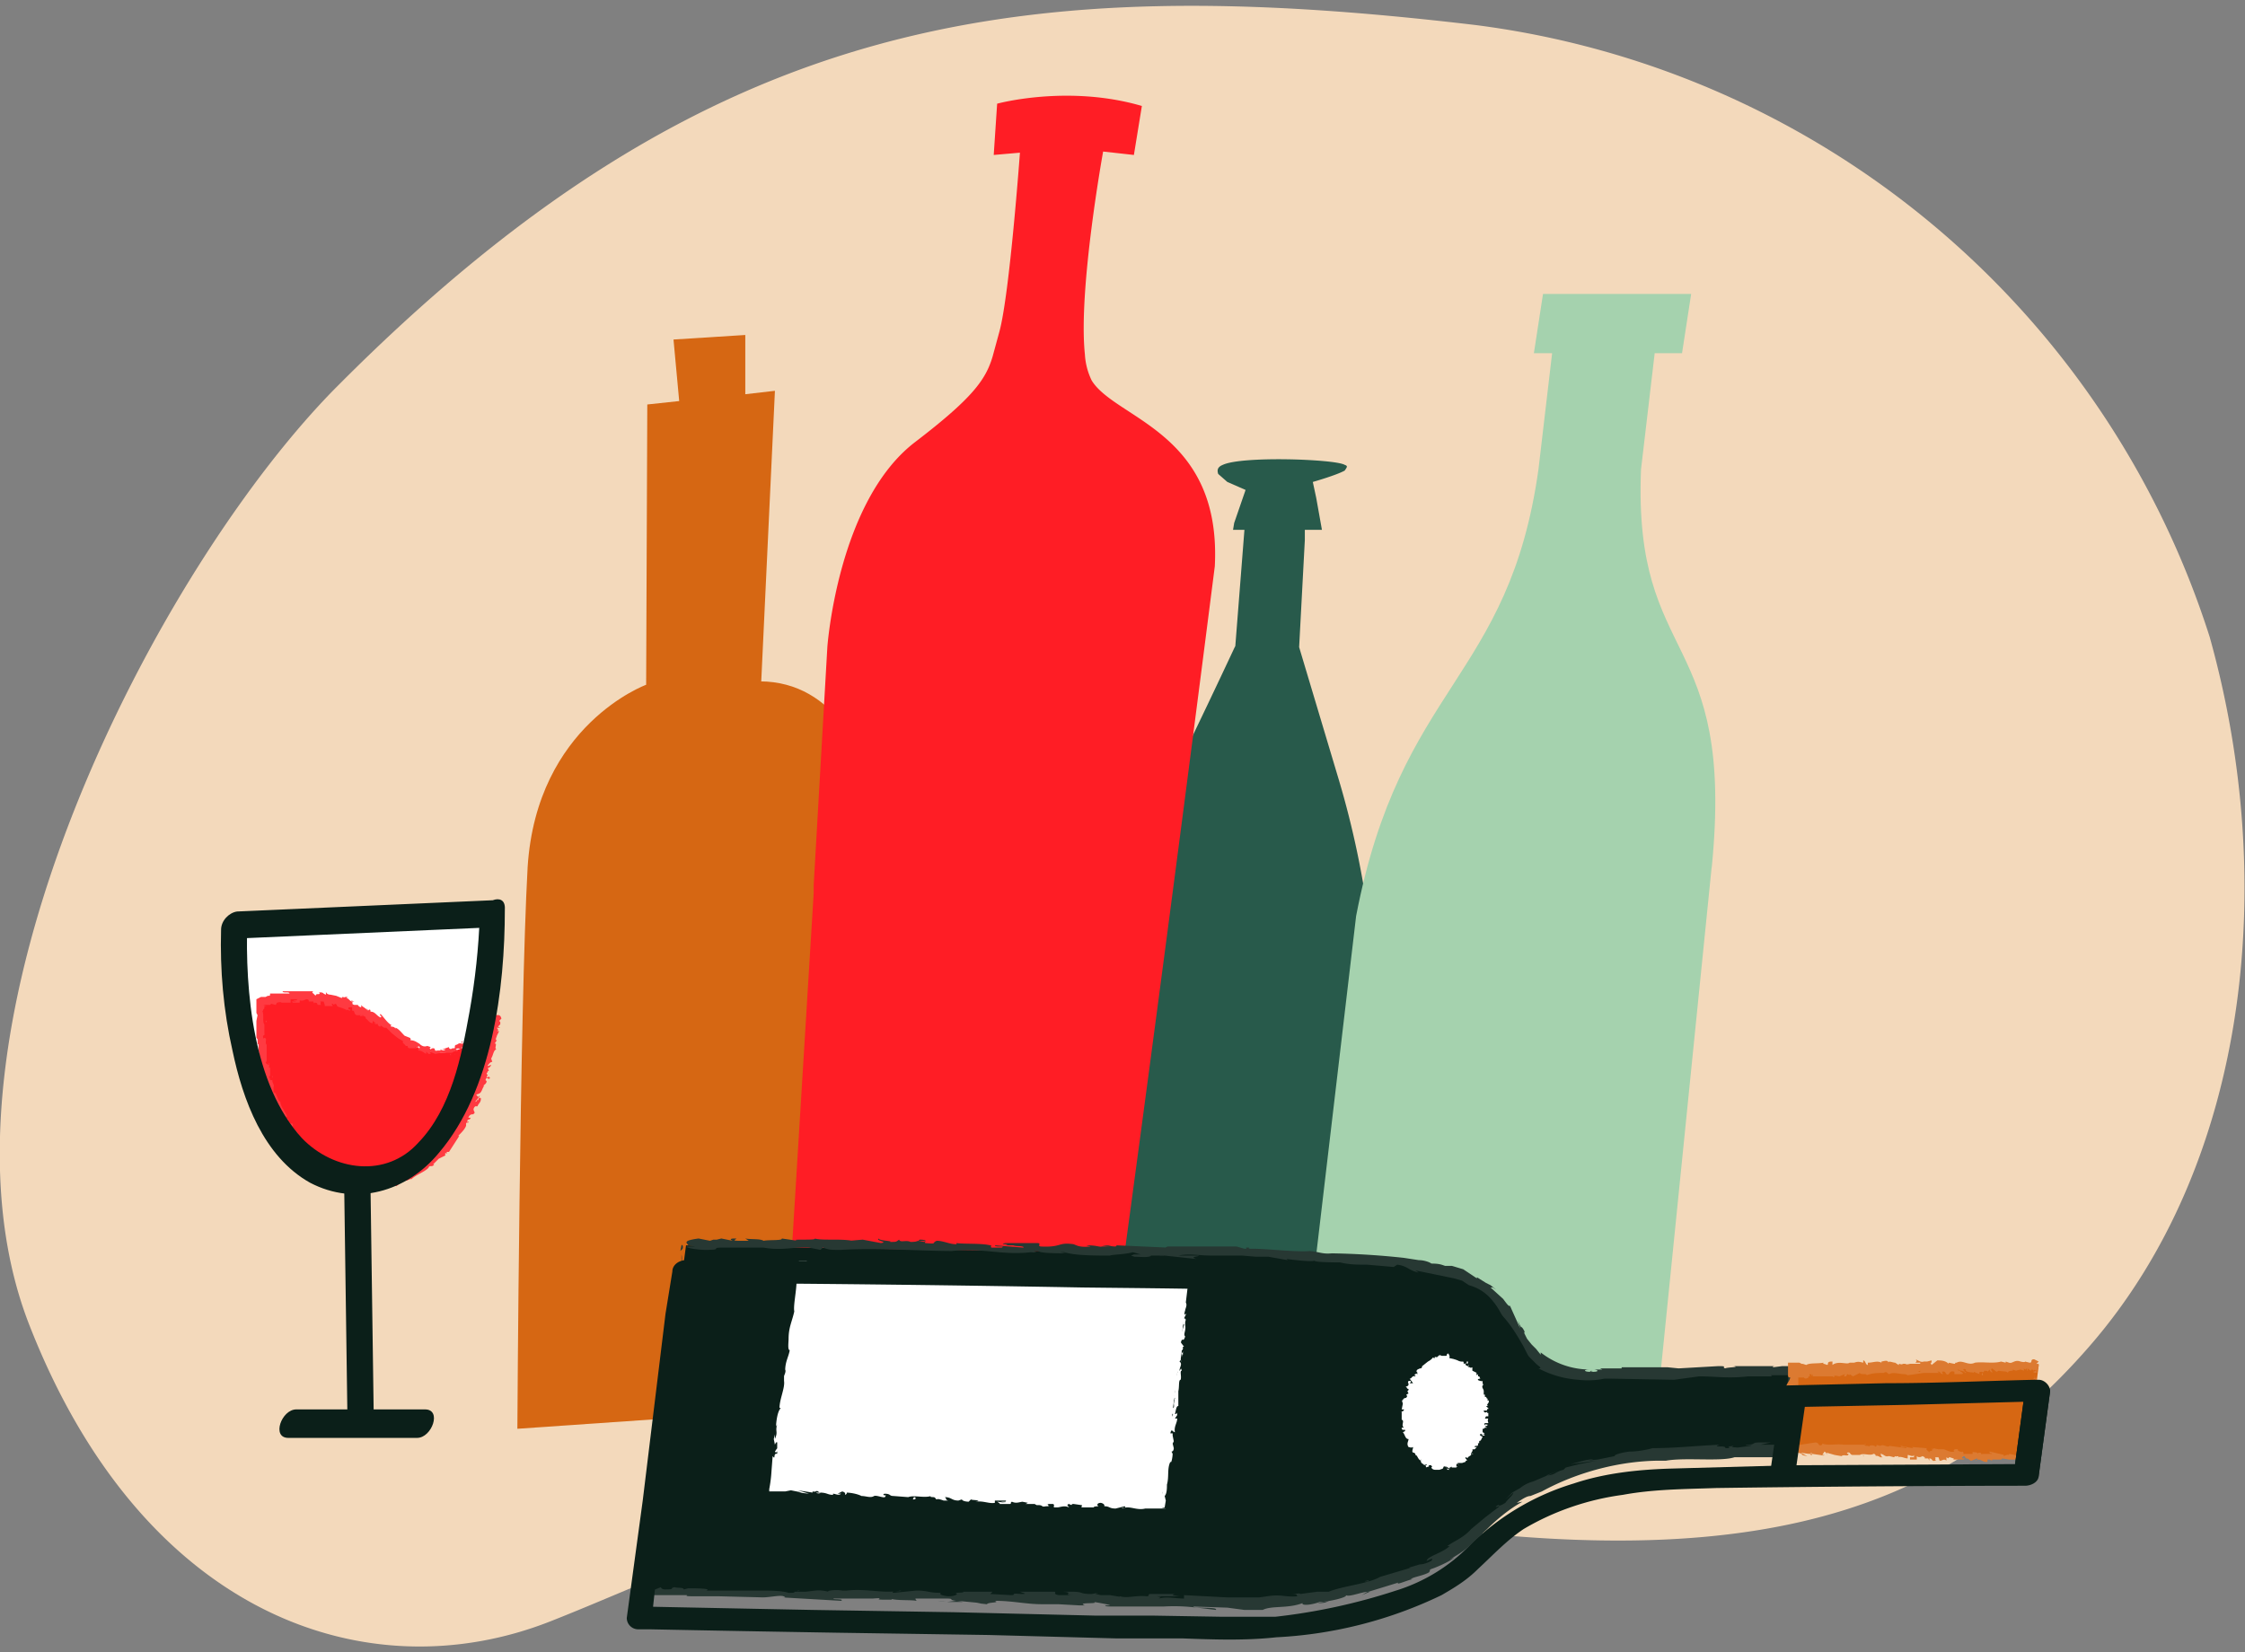 <svg xmlns="http://www.w3.org/2000/svg" width="197" height="145" fill="none"><rect width="100%" height="100%" fill="#808080" stroke="none"/><path fill="#F3D9BB" d="M29.8 33.7C62.4 1 89.8-2.5 129.5 2.2a78 78 0 0 1 64.4 53.7c6.1 21.8 3.3 46.3-10.5 62.2-13.5 15.6-31.7 20.8-67.3 14.5-35.6-6.4-51.8 3.4-67.8 9.7-16 6.3-35.8-.4-45.8-26.2C-7.4 90.3 14 49.4 29.8 33.7Z"/><path fill="#D66713" d="M66.8 59.8 68 34.3l-2.6.3v-5.2l-6.3.4.5 5.4-2.8.3-.1 24.6s-9.6 3.5-10.4 16c-.7 12.6-.9 49.3-.9 49.3l33.3-2.3.3-38s.8-25.2-12.3-25.3Z" style="mix-blend-mode:multiply"/><path fill="#285A4B" d="M120.4 85.2a34.4 34.4 0 0 0-.2-3.7 79.3 79.3 0 0 0-2.7-13L114 56.8l.5-9.4v-.9h1.5l-.5-2.8-.3-1.4s2.1-.6 2.8-1c.2-.3.3-.4 0-.5-.8-.5-9-.8-10.7 0-.5.2-.5.5-.4.8l.8.7 1.6.7-1 2.9-.1.6h1l-.8 10.2-.1.2a805.6 805.6 0 0 1-9.2 19 37.8 37.8 0 0 0-3.6 11.5 181.8 181.8 0 0 0-2.4 38h26.2l.3-7v-2.2c.4-8.9.8-21.8.8-28.8v-2.2Z" style="mix-blend-mode:multiply"/><path fill="#FF1D25" d="M95.8 33.4a6 6 0 0 1-.6-2.3c-.6-5.7 1.6-17.8 1.6-17.8l2.7.3.7-4.3c-6.5-1.9-12.7-.2-12.7-.2l-.3 4.5 2.3-.2s-.9 12.4-1.8 15.7l-.6 2.2c-.6 2-1.7 3.6-6.8 7.5-6.8 5.2-7.7 18-7.7 18l-1.2 20.9v.7l-2.1 34.3v.6l-.7 11.4 28-.1 1.5-10.5.2-1.3a7736.3 7736.3 0 0 0 8.3-63.1c.6-11.8-8.7-12.9-10.8-16.3Z" style="mix-blend-mode:multiply"/><path fill="#A5D2AE" fill-rule="evenodd" d="m150.2 76.1-5 49.5c-.2 0-11.2-.2-31.5-.2l5.3-45c3.9-20.3 13.4-20.7 16-39.2l1.2-10.2h-1.6l.8-5.2h13l-.8 5.2h-2.4L144 41.2c-.7 17.4 8.3 14 6.2 35Z" clip-rule="evenodd" style="mix-blend-mode:multiply"/><path fill="#0B1F19" d="M60.1 109.3a3025 3025 0 0 0 44.5.6l15.6.6c12.3 1 11.2 4.2 13.5 7.6 2.4 3.4 7.2 2.6 7.2 2.6l16.5-.4-.4 7h-.4l-9.6.2c-4.4.2-12 .9-17.4 6.8-5.6 6-19.8 6.4-19.8 6.4l-9-.2-34-.6-10.6-.2 4-30.4Z"/><path fill="#273833" d="M59.8 109.3c0-.1.2 0 .1.3l-.2.2.1-.5Zm0 2.4c-.1.4-.3.9-.4.6l.4-1v-1.2c.1.4 0 1-.1 1.6 0 .1 0 0 .1 0Zm2.5 27.9h-.2.2Zm21.4.4h-.3.3Zm3.6-.2h-.2.2Zm-25-.2h.6-.6Zm-3.5-23.3.1-.3v.3ZM57 136.5v-.3.3Zm.9-7.1-.2.2.1-.3h.1Zm1.2-11.4v-.2.2ZM58 139.4h.1Zm10.5-30.6Zm-8.4.6h.1ZM94 139.8c-.2 0-.1 0 0 0Zm58-12.8c-.7 0 1.2 0 .1.2.1 0-1-.2 0-.3Zm-93.2-10.5v.3-.3Zm93.3 10.7h-.1.1Zm-42.7 13h-.2.2Zm-11.4-.1h.2-.3Zm17.2-.3h.4-.4Zm6-1.3h-.3.3Zm-33.9-29.3H87h.3ZM59 116.4l-.2.1v-.2h.1Zm56.6 24.3c.4 0 .7 0 1-.2l-1 .2Zm15.8-27.3-.1-.2.1.2ZM119.5 140l.5-.3h.2l-.7.3Z"/><path fill="#273833" d="M80.6 108.9c1 0 .4.1.6.2 1.1.1.5 0 1-.2.6 0 1.1.3 1.7.3 0 0 .1 0 0-.1.7.1 2.2 0 3 .2h.1s-.1.1 0 .2h.9-.4.4c.4-.2-.6 0-.6-.2l2.5.2c.2-.2-1.5-.1-.6-.2h-1c.7-.2-.7 0 0-.2h2.9c.3.1-.1.2.2.3 1.9.1 1.5-.4 2.9-.2.3.1.5.3 1.5.2l-.4-.1c1.3 0 .8.2 2.1.1h-.8c.9-.2.6 0 1.3 0l.1-.1 4.5.2c-.1 0-.4 0 0-.1h6l.7.2c.1 0 .3 0 .1-.1.7 0 0 0 .4.1h.3c1.2 0 3.6.3 5 .2h-.3c1 0 1.2.3 2.2.2h-.2a68.3 68.3 0 0 1 6.5.4l1.3.2c.5 0 1 .2 1.1.3.7 0 .9.1 1.2.2h.6l1 .3.6.4.6.4v-.1l.8.5.4.2.5.4-.3-.2h-.2l1.1 1c.3.4.5.7.6.6l.9 2-.2-.7c.4 1 .2.2.6 1-.1 0 0 .2 0 .2l.2.4.4.5.4.4.4.5v-.2a7 7 0 0 0 4.3 1.5c-.6 0-.5.2 0 .2l.2-.1c.3 0-.5 0 .1.1.6 0 .4-.2 0-.2h.8l-.2-.1h1.9v-.1h4l1 .1 3.5-.2c.9 0 .2.1.6.2.1-.1 1.4-.1.7-.2h3.9c-.3 0-.5 0-.4.1l.8-.1h-.1 1.6v3.4a9 9 0 0 1-.3 2.5v.8l-.1.6v.4s0 .2-.1.1h-.4c.3.1.7.1.1.2h-4.9c-1.2.4-4.3 0-6 .3h.2-.9.2c-3.5 0-7.3 1-10.4 2.7l-1 .4c-.2 0-.5.1-1.2.6l.5-.1c-1.1.6-2.2 1.5-3.1 2.4l-1.6 1.5c-.5.5-1.1.8-1.7 1.2l.4-.2c-.4.4-1.9 1-2 1-.3.2 0 0-.2.3-.5.3-1.4.4-1.6.6h.2c-.3 0-1.6.6-1.3.3l-2.6.8c-.6 0-1.7.5-2 .3.2.2-1.6.6-2.3.6l-.3.1c-.7.2-1.3.2-1.2 0-1.3.5-2.7.2-3.5.6h-1.6l-1.5-.2-3-.1c.1.2 2.2 0 2 .3-1.7-.2-2.8-.4-4.6-.3h.4-5.2.4c-.3 0-.8 0-.7-.1h.3c.5 0-1.3-.3-1.3-.3.5.2-1.6 0-.8.3h-.5l-1.8-.1h.3-1.9.2c-1.5 0-2.6-.3-4.2-.3.5.2-.6.1-.7.3l-.9-.1h.4l-2.1-.2.5.1h-1.4l.8-.1c-.8-.1 0-.2-1-.2h-2.5c-.2 0 .1.2 0 .2-.4-.1-1.8 0-2.3-.2.2 0 .2.1.1.1h-.7c-1 0 .4-.2-.9-.1h.3-3.7c-.4.1 1 0 .6.2l-5.2-.3h.3c-.2-.3-1.2 0-2 0h.1l-4-.1h.2-2.5c-.2 0-.6 0-.4-.1H56v-.7l.1-.4v-.2l.1-1-.1.3.3-1.7v.6l.3-1c-.2.7-.2-.1-.2-.4h.1c0-1 .2-.2.3-1.4h-.1l.3-1.2c-.1-.3-.2.4-.3.4.1-.6.4-1.3.4-1.9l-.2 1V131l.1-1v.2c.4-.8.3-1.7.6-2.8-.3 1 0 .2-.2.2v-.6c.1-.5 0-.9.2-1.6v-.5.1c.4-1 .2-2.5.6-4l.7-2.8c0-.5-.2.3-.2.3 0-.7 0-1.2.2-1.8v-.2c0-.6.1-.4.2-1l-.3.4.4-1.8-.2.6c0-.7.3-1.8.4-2v.5c0-.3 0-.2-.1 0-.2.6-.1.9 0 1v-.5c.2.5-.2 1.8-.3 2.7l.2-.4-.3.9c0 .2.1.3.2 0l-.1 1-.1.6s.1.2.1-.2c0 1.1-.3 1.8-.3 2.2v-.1c-.2 1.5 0 .1-.4 1.3l.2.8-.1.1v.5c-.2.6 0-.1-.2.2 0 .8-.3 2.1-.1 2.3-.2.3 0-.7-.2 0 .2.4-.1 1-.1 1.8.1-.2.1-1 .2-.2-.3.4-.2 1.4-.3 2-.2 0-.2 1.3-.4 2.3l-.2 2.8c-.2.1-.3 1-.4 1.8.1 0 .2-.2.2-.5v.6l-.2.8.1-.1-.2 1.3-.2.7v.5h-.2l-.2.3h.4s.1-.1-.1-.1h.5l-.4-.1h.8-.4.6l.5-.2s0 .2.4.2c.9 0 .3-.1.8-.2.2.1.8 0 .8.2l.4-.1c.5 0 2.1 0 1.6.2h4.6c.9 0 2 0 2.6.2.3 0 .6 0 .5-.1h1.7-.7c1-.1 1.1-.2 2 0-.2-.1.7-.2 1.2-.1h-.7 1.3-.2c1.8-.2 3.3.3 4.7 0 .4.1-1 0-.6.2l2-.2c1.1 0 1 .2 2.2.2-.1 0-.3.2.6.3.8 0 1-.3.5-.3h-.6.1c.4 0 1.6 0 1.3-.1h-.2 2.8l-.2.2 1.8.1c.6 0-.2-.2.9-.1.7 0 .1-.1-.1-.2h2.4-.5.8-.3.6c.3 0-.2.2.4.3h1.4c-1.3 0 .1-.2-1-.3h.8-.1c1.2 0 .6.2 1.8.2l.6-.1c-.6 0-.3.1.2.2h1.3-.5l1.2.2s-.6 0-.3-.1c.6.2 1.4-.1 2.3 0 .4 0 0-.2.4-.2h2.1c-.3.1-.3.1.4.2h-1.7 1-1.3c.5.1.4 0 .2.2.7-.2 1.4 0 2.2 0v-.3l3.8.2h-.5 3.3l.7-.1c1.3-.2 1.5.1 2.7 0-.3-.1.2-.2-.6-.2.4 0 .8-.1.8 0l1.5-.2h1c1.2-.5 3.5-.7 4.5-1.3l2.7-.8h-.2l1-.3c.1 0 .4 0 1-.3.4-.5-.7.2-.4 0 0-.4 1.4-.7 2-1.3h-.2c.5-.4 1.4-.7 2.1-1.5l1.2-1 1.3-1c-.3 0-.4.2-.3 0 .4-.3 0 .2.8-.3.2-.3.7-.7.7-.9l-.7.6.6-.6.7-.4c.5-.4.9-.5 1.2-.6l1.4-.6-.2.1c.8-.1.6-.3 1.4-.5l.2-.2 1.2-.3 1.5-.3-2.3.3c.5-.1 1.7-.5 2-.4l-.6.1 1-.1 1.5-.3c-.1-.1.5-.3 1.3-.4.8 0 1.7-.2 2-.3 2 0 3.7-.2 5.9-.3-.8.3.6 0 .5.3h.7l1.5-.2c.4-.1-.5 0-.4-.1 1 0 .4-.2 1.2-.2h1l-.9.2h1.4l.3-.1h.1l.2-.1h-.1l.1-1.1c0-.7.2-1.4.3-1.8a28 28 0 0 1 0-1.7l.1-1v-.3h-1.5l.1.1H153h.4c-1.8.2-2.8 0-4.3 0l-2.2.3-5.6-.1h-.5a7.2 7.2 0 0 1-2.3.1 8.8 8.8 0 0 1-3.5-1c.4 0 0-.2-.2-.4l-.3-.3-.3-.3-.3-.3v.1c-.2 0-.4-.3-.7-.6a12 12 0 0 1-.6-1l.1-.3c-.6-.8-1-2-1.7-2.8a3.9 3.9 0 0 0-2.1-1.4l-.6-.4-.7-.2-3.4-.7.3.2c-.9-.2-1-.6-1.9-.7l-.3.2-2.3-.2c-.8 0-1.6 0-2.4-.2h.4c-.8 0-3 0-2.6-.2 0 .2-1.7 0-2.5-.1l.1.1-1.7-.3c-.3 0-.2 0 0 0h-1.5.4l-1.2-.1h-2.7.1c-1.3 0-2-.2-3 0h1.8c0 .1-.9.1-.2.3l-2.8-.3a3 3 0 0 1-.5 0h-.7c-.1.2-1 .1-1.5.1 0-.1-.5 0 0-.2h.6a59 59 0 0 1-.7-.2c-.6.2-1.8.2-2 .3-1.3 0-3.1 0-4-.3H93l.6.1c-.8 0-2.3 0-2.5-.2-1 0 .6.2-.7.1h.1c-2.6.3-4.2-.4-7-.1h.3c-3.3 0-6.8-.3-10-.1-1 0-1 0-1.6-.2l-.2.2-1-.2c-1.3-.1-2.3.3-4 0h.2-3.8c-1.2 0 .2.2-1.5.2-.7 0-1.9-.2-1.6-.3h.7l-.6-.1c-.1-.2-.6-.4.9-.6l1 .2.3-.1h-.9 1.2l.4-.1 1 .2s-.5-.2.2-.2c.4 0-.5.2.3.2h.9l-.3-.2c.5.1 1.3 0 1.6.2.5-.1 1.7 0 1.6-.2l1.4.2c-.9-.2 1.7 0 1.5-.2.6.2 2.2 0 3.3.2h-.3l1.2-.1 1.6.3c.7-.1-.5-.2-.2-.4 0 .2 1.3.2 1 .3.6 0 .5 0 .8-.2.1.3.6 0 1 .2.9 0 .3-.2 1.2 0 .4-.2-.4-.2-.4-.2Zm21.9.7h-.5.5Zm1.8 0a50.7 50.7 0 0 1-.6 0h.6Zm-4 .8h.5-.5Z"/><path fill="#273833" d="M99.9 110.2h-.1a686.6 686.6 0 0 1 .2 0h-.1ZM62 139.7Zm67.7-27.7h-.2.2Zm-73.2 23.5v-.2.2Zm.5-4.4v-.6.6Zm.4-3.3ZM97.7 141c.4 0 .2 0 0 0Zm-16-.6Zm33.8.3h.1Zm-32.5-.2a5 5 0 0 1-.7 0h.7Zm-23.8-27.1v-.2.2Zm0-.2v-.2.2Zm.2-.5-.1.3v-.3Zm-.7 5.1Zm-.2 1.3.1-1.2v1.2Zm-.2 5.7.2-1.1c0 .2 0 .4 0 0 0 1.3 0-.4-.2 1Zm-.3 3.5c0-.6 0 0 0 0 0 .3 0 .4 0 0Zm12 11.4v-.1c.4 0 0 0 0 .1Zm4.8.7h-.6.6Zm2.9-.8h-.2.8-.6Zm42.4-.9v.1c-.4 0-.5 0 0-.1Zm15.7-9.2.4-.2.5-.2a11 11 0 0 0-1 .4Zm-3.7-13.1.1.3-.2-.6.1.3Z"/><path fill="#D66713" d="m178.9 119.8-21.4.5-1 7c9.6-.1 21.4.7 21.4.7l1-8.2Z"/><path fill="#DC7A31" d="M178.6 119.8s.1 0 0 0v.1-.1Zm.2.6s-.2.2-.4 0l.3-.1v-.3c.1.1.1.2 0 .4h.1Zm-1.4 7.8Zm-5.1-.2Zm-.9 0s0 .1 0 0Zm6 .2h-.2.2Zm.9-6.7v-.1Zm.1 4.9.1-.1Zm.3-1.8h-.2.2Zm.1-2.6v-.1Zm-.5 5.7Zm-1.4-7.2Zm2-.7Zm-9.1 8.4Zm-13.6-2.3c.1.1.2-.3.3 0 0 0-.2.2-.3 0Zm22.1-4.4Zm-21.8 4.4Zm9.6 2.1Zm2.7-.1Zm-4.1-.1h-.1.1Zm-1.5-.1Zm9.2-7.2v-.1s.3.1 0 .1Zm6 1Zm-13.7 5.3h-.3.3Zm-2.9-6.1Zm1.9 6-.1.1h.1Z"/><path fill="#DC7A31" d="M174 120.7c-.2 0 0-.2-.1-.3-.3 0-.2.1-.2.2l-.5-.2v.1c-.1-.1-.5 0-.7-.2v-.1s-.2-.1-.2 0c-.1.1.1 0 .1.2l-.6-.2c0 .2.4 0 .2.2h.2c-.2.2.2 0 0 .2h-.7v-.2c-.5-.2-.4.4-.7.2-.1-.1-.1-.3-.4-.2l.1.2c-.3 0-.2-.3-.5-.2l.2.1h-1.4l-1.4.2-.2-.1c-.2.1 0 0-.1 0h-.1c-.3 0-.9-.2-1.2 0-.2 0-.2-.3-.5-.1-.5 0-1 0-1.5.2 0-.2-.5 0-.6-.2l-.6.3-.3-.2v.1l-.2-.1-.1.2h-.2l.1-.2-.5.2-.5-.1.2.1c-.3-.1 0 .2-.3 0H159c.1 0 .1-.1 0-.2v.2l-.1-.2c-.2 0-.1.2 0 .2h-.2v.1s-.3.2-.4 0h-.5v.7c0 .2 0 0-.1.1 0 0 0 .3.1.2l-.2.9v-.1c-.1 0 0 .2 0 .2-.2.5.2 1.2-.1 1.6l-.2.3c0 .2.1 0 .2 0-.3.5 0 .8-.3 1.2l.1.3v.3s0 .1 0 0v.1c-.1.1 0 0 0 0v.1h.7l1.3-.2c.4 0 .2.4.6.2v-.1c.6.2 1.2 0 1.9.1h-.1 1.9c.1.2.4 0 .4.2 0-.2.5-.2.6 0 0-.1.2-.1 0-.2l.4.1c.3-.2.6.2.8 0l1.5.2c0-.2-.6 0-.5-.2l1 .2c.2 0 0 0 0-.1l1.2.1h.1c-.2.1.2.3.2.4 0-.3.4 0 .2-.4l.1.1c.1 0 .1 0 0-.1l.5.1h-.1.5c.3 0 .5.3 1 .2-.2-.2 0 0 0-.2h.3v.1s.3.2.4.1h-.1.3-.2c.2.1 0 .3.2.2h.7v-.2c0 .1.4 0 .5.2v-.1h.1c.3 0 0 .2.3.1h-.1.9c0-.1-.3 0-.2-.2l1.3.3h-.1c0 .2.3-.1.5 0v-.1l1 .2h-.1l.2-.1h.1l.2.1v-.5c.1-.3.2-.5.1-.7 0 0 0 .1 0 0v-.3l.2.1.1-.2-.2-.1h.1c-.2-.3.2 0 .1-.3v-.3s.2-.2 0-.4v.2l-.1-.3v-.2c.3-.1.1-.4.3-.6-.2.2 0 0-.2 0 0 0 0-.2-.1-.1l.1-.4v-.1c0-.2 0 0 0 0 .2-.2 0-.6.2-1l.4-.6c-.1-.1-.2 0-.2 0v-.7l-.1.1.2-.4-.2.1.2-.4c-.2.2 0 .3 0 .3v-.1c.3.1 0 .4 0 .6h.1l-.1.2h.1c.1.1 0 0 0 .2v.2h.1c0 .2-.2.3 0 .5-.1.3-.2 0-.4.2l.4.2h-.2v.2c0 .1 0 0 0 0 0 .2-.2.5 0 .6-.1 0 0-.2-.1 0 .2 0-.1.2 0 .4.1 0 0-.2.1 0-.2 0 0 .3 0 .4-.2 0-.1.3-.2.6v.7h.1c-.2 0-.2.2-.2.4l.2-.1v.1l-.2.2h.2l-.2.7s-.3-.3-.4 0h.2c.1.1 0 0 0 .1l.1.1v-.1l.1.4h-.1v.6h-.1c-.2 0-.8 0-.6-.1l-.6-.1h-.6l-.6-.1-.1.1h-.4.1-.5c.1.1-.1.1-.2 0h.1-.3v.2c-.4.1-.7-.4-1-.1-.1-.1.2 0 .1-.2l-.5.2c-.2 0-.2-.2-.5-.2l-.1-.2c-.2 0-.3.2-.2.2h.1s.2 0 0 .1h-.3c-.1 0 0 0 0 0h-.6s.1-.1 0-.1l-.3-.1c-.2 0 0 .2-.3 0v.3c-.2-.2-.4 0-.5 0h.1-.2l-.1-.3h-.4c.3 0 0 .2.2.3h-.1c-.3.1-.2-.2-.5-.2v.2l-.1-.2h-.3v-.1l-.2-.1s.1 0 0 0c0 0-.3.2-.5 0v.3h-.6v-.2h.3-.2.3c-.1-.1-.1 0 0-.2-.2.2-.4 0-.6 0v.3c-.3 0-.5-.2-.9-.1h.1c0-.2-.2 0-.3-.1l-.1.1-.4-.1h-.1c-.3.1-.4-.2-.7-.2.1.1 0 .2.2.3h-.2s-.3-.2-.4-.1c0 0 0-.2-.2-.2 0 0-.1 0 0 0-.3.2-.9-.1-1.2.1h-.6c-.3 0-.2-.3-.5-.2-.1.2.2 0 .1.1 0 .3-.4 0-.6.2l-.6-.1-.7-.2v.2s0-.2-.2-.3l-.2.3h.2c-.1.1-.3 0-.4 0l-.7-.1c-.1-.2 0 0-.3 0l-.7-.1.6.3-.5-.1h.1a.8.8 0 0 0-.6-.2v.1h-.3l-1 .2h-.2V126c.3.3.1-.1.4 0v-.2l-.1-.4-.1.1c0-.3-.1-.1-.2-.3.1 0 .2 0 .1-.2l.1.2c.2-.3-.2-.3 0-.7v.1c0-.2 0-.7.3-.8 0 0-.1-.1-.2 0 0-.5.4-1 .3-1.4v-.5c0-.4.3-.6.4-1-.1 0-.2 0-.2-.2v-1.1h1l.2.1h.1l.3.1c.3-.2 1-.1 1.5-.2v.1c.2 0 .4.2.4 0s.2-.2.4-.2v.3c.5-.4 1.3 0 1.5-.2h.4c.3-.1.4-.1.8 0v-.2c.2 0 .2.4.4.4v-.2c.5 0 .8-.2 1.2 0v-.1c.1 0 .6-.2.6.1 0-.2.4 0 .6 0l.3.2c.1 0 0-.1 0-.1.2 0 .2.1.4 0h.2c.1.1.4 0 .4 0h.9v-.1h-.4c0-.1.2-.1 0-.3.2.1.5.3.7.2h.3l.4-.1v.2h-.4.3l.1.2.5-.4c.3 0 .7 0 1 .3v-.1l.5.1c.2 0-.1-.1.2-.1.5-.3 1 .3 1.6 0 .7-.1 1.6.1 2.3-.1l.4.1v-.1l.3.1c.3.1.5-.3 1-.1 0 0 .4.1.4 0 0 0 0 .1 0 0l.4.1c.3 0 0-.3.4-.3l.4.2-.2.2h.2c0 .2 0 .4-.2.6l-.3-.1h.1c0 .2-.1 0-.2 0l-.1.1-.3-.2c0 .1.1.2 0 .2l-.1-.2c-.1.1 0 .2-.2 0v.2l-.3-.1-.4.1-.3-.1c.2.2-.4 0-.4.3-.1-.2-.5-.1-.8-.2l-.2.1-.4-.3c-.2.2.1.2 0 .4 0-.1-.2-.1-.2-.3l-.2.2c0-.2-.1 0-.2-.1-.2 0 0 .2-.3.1l.1.2Zm-5.2-.3Zm-.5 0h.2v-.1l-.2.1Zm1-.9h-.2.2Zm.1.2Zm8.1 8.5Zm-15.2-7.4Zm15.6 5.2Zm.1-1v-.1.1Zm0-.8Zm-9 2.8c-.2 0-.1 0 0 0Zm3.7.5Zm-.3-.1h.2-.2Zm6-6.6Zm0-.1Zm.1-.1Zm-.2 1.5v-.3.3Z"/><path fill="#DC7A31" d="M178.7 123.5v-.2c.2.3 0-.1 0 .2Zm-.1.9c0-.2.1 0 .1 0Zm-3.1 3.7v.2-.2Zm-1.1-.6h.1-.1Zm-.7.8h-.2.2Zm-10.2-.5v-.1s.1.2 0 .1Zm-4.5-.2c0 .1 0 .2-.2 0h.3Zm2-7.9h.2-.1Z"/><path fill="#fff" d="M127.2 119.2c-1.8-.2-3.3 1.7-3.6 4.2-.4 2.5 1.2 4.9 3 5.1 1.8.2 3.2-2 3.5-4.5.4-2.5-1-4.5-2.9-4.8Zm0 .3s0-.1 0 0Z"/><path fill="#fff" d="M127.4 119.3v.3-.2h-.1c0-.1 0-.1.1 0v-.1Zm2.7 2.3Zm.3 2.2Zm.1.4Zm-.4-2.6Zm-2.3-1.8Zm2 .8Zm-.5-.6h-.1Zm-1.2-.6Zm1.9 1.6h.1Zm-3.5-1.1Zm.7-.7Zm-1.7 9.5.1-.3-.1.3Zm2.3-8.9Zm-2.2 8.6Zm4.4-1.8h-.1Zm.2-1.3Zm-.7 1.7v.1Zm-.5.6Zm-3.8-6.9v-.1Zm2.6-1Zm.8 6.9Zm-4.6-2Zm4.4 2.3Z"/><path fill="#fff" d="m125.7 120.4-.2-.2c-.1 0 0 .2 0 .2h-.2s0 .2-.2.2l-.2-.2s-.1 0 0 .1c0 .2 0 0 .2.1l-.3.1c.1.1.1 0 .2 0l.2.1c0 .1-.2 0-.2.2l-.2-.1c-.2 0 .3.3 0 .3h-.2l.2.1c0 .1-.3 0-.2.1.2.1 0 0 0 0v.1l-.3.3.2.1c-.2.1-.1.4-.1.6h-.1c0 .1 0 0-.1 0 0 0 0 .1.1 0-.1.2-.3.4-.2.5 0 .1-.2 0-.1.2v.6c-.1 0 .1.2-.1.3l.2.2-.1.1v.1h.1v.1h-.1l.2.2-.1.2v-.1c0 .1.2 0 .1 0v.4h.1l.1.5h-.2.1-.1c0 .1.2 0 .2 0s.2 0 .1.2l.2.3c-.2 0-.1.1-.2.2l.3.2-.1.2h.2v.3h.1l.3.2.2.1v.2l.2-.1c0 .2.2.1.2.3h.6c0 .1 0 0 0 0v.1c.3.2.6 0 .8-.2 0 0 .2.4.2.2v-.2h.2l.3-.2c0-.1 0-.2.2-.1l-.1-.1s.2 0 .1-.1c0 0 0-.1.1 0l.2-.2c.1 0 0-.2.2-.1-.2-.1 0-.2 0-.2v-.1s0-.1.1 0c-.1-.3.3-.2 0-.4l.5-.4c-.2-.1 0 .2-.3 0 .2 0 .4 0 .4-.3h-.2c.2-.1.1-.3.3-.4 0 0-.1 0 0 0h.3c-.2 0 0-.2-.3-.2v-.1l.2-.1h-.2l.2-.2.2-.4h-.3l.1-.1.2-.2h-.1.3l-.1-.2s.1 0 0-.1h-.2c.2 0 0-.2.2-.3h-.1.1-.1c0-.1.2 0 .1-.1v-.4l-.2.1v-.5c.3 0 0 0 0-.2v-.3h-.1l-.1-.2v-.1c-.3 0 0-.5-.3-.5v-.1h.1v-.2l-.2.1h.1c-.2 0 .2-.2 0-.2v-.1c-.2 0 0 0-.1.1v-.2.1h-.3c.2-.3-.1-.2 0-.4 0 .2-.1 0-.2.2h-.1c0-.1-.1 0 0-.2l-.2.1h.1c0-.3-.3 0-.3-.3l-.1-.4v.1h-.2c-.1 0 0-.1-.1 0v.1l-.2-.2v.2-.3.1c0 .1 0 0 0 0 .1-.3.2 0 .3 0v-.1.1s.1 0 0-.1h.2s.1 0 0 0h.3c.1.2 0 .2 0 .4l.2-.3v.2s.1.2.3 0c0 .2-.2 0-.1.2.1-.2 0 0 .1 0h.1c0 .1.2 0 .2 0v.3l.4.2c-.1 0 0 .2 0 .2l.1-.1v.2h.1l.1.2s-.3 0-.3.2h.1l.1-.1v.1h.2c0 .2 0 0 .1 0v.2s.1.2 0 .2c-.1.2.1.3.1.5v.3h.1v.2c.1 0 .1 0 0 0 .1 0 .2 0 .1.1.1 0 .2.1.1.2v-.1.1h.1c.2.2-.3.4 0 .5h-.2l.2.2c.1.1-.2 0-.1.2h-.3c0 .2.2.2.3.1 0 0 0 .2.1.1 0 .1 0 0 0 0v.3h-.2l-.1.2s.2 0 0 0h.3c-.1.2 0 .3 0 .4h-.3s-.1.1 0 .2c0-.2.2 0 .2-.1 0 .1 0 0 0 0 .1.2-.1.1-.2.2l.2.1h-.2l-.1.1h-.1c0 .1 0 0 0 0v.3l.2.1c-.2 0 0 .2 0 .2h-.3l.2-.1h-.2v-.1c0 .1-.2 0-.1.2l.2.1-.2.4v-.1l-.1.1v.1s0 .2-.1 0v.2c0 .2-.3 0-.3.2h.2s0 .1 0 0l-.2.2h-.2c.1.2-.2.3-.1.5l-.3.2c0 .2-.2-.1-.2 0v.1c.3.3 0 .1 0 .3l-.3.1h-.4l.1.2s0-.2-.2-.1v.2h.1c0 .1-.1 0-.1 0v.1h-.4c-.1-.2 0 0-.2 0v.1l-.3-.2c0 .2.2.2.3.3h-.3.1c0-.2-.1-.3-.3-.3l-.1.2-.3.1h-.3c-.1 0-.3 0-.4-.2.2-.2 0 0 0-.2h-.2c-.1 0 0 0 0 .1l-.3.1c.1 0 0-.1 0-.2h.1c0-.2-.2.1-.3-.1 0 0-.3-.1-.2-.4 0 0-.1 0 0 .1-.3-.1-.3-.5-.5-.5v-.1l-.1-.1c-.3 0-.1-.3-.1-.5-.2.1-.3 0-.4 0-.2-.3 0-.5 0-.7-.3 0-.3-.4-.5-.6l.2-.1s0-.2-.1-.1c-.2 0-.2-.1-.2-.2h.2c-.3-.2.1-.6-.2-.7v-.7h-.1s.3 0 .3-.2h-.2l.1-.5c0-.1-.2-.4.1-.3-.2 0 0-.2.1-.2h-.1c.2 0 .2 0 .3-.2h-.1s.1 0 0-.1l.2-.1-.1-.2.1-.1v-.3.2c-.2 0-.1-.2-.3-.2 0 0 .3 0 .3-.2v-.1c-.1 0 0-.2 0-.2h.2v.1l-.1.1s.1 0 0 0h.3l-.3-.4c.2 0 .2-.3.5-.2v-.1h-.1s.1-.2.3-.1c0-.2-.2 0 0-.2h-.1c0-.2.1-.2.3-.3.1 0 .2 0 .2-.3v.1l.5-.4a1.3 1.3 0 0 0 .4-.3c0-.1.1 0 .2 0v-.1h.1c.2.1.2-.3.5-.1h.4c.1 0 0-.2.2-.2l.1.2v.1l-.1.6h-.1c0 .1 0 0 0 0h-.1l-.1-.1v.2-.3c0 .1 0 .2-.1.1v.2l-.1-.2c0 .2-.2 0-.1.2l-.2-.1c.2.2-.1 0 0 .3-.1-.2-.2 0-.3 0l-.3-.1c0 .2.1.1.2.3 0-.1-.2 0-.2-.2v.2c0-.2 0 0-.1 0 0 0 .1.1 0 .1l.1.1Zm-1.4 1.4Zm0 .2s-.1-.1-.1 0Zm-.7-.7Zm.2 0Zm.3 3.1Zm5.1-3.6Zm-.2-.3h-.1Zm-.3-.2Zm.7 4.7v.1Zm.6-1.4c-.1 0-.1 0 0 0Zm-1.4 3Zm1.4-2.9c-.1 0-.1 0 0 0Zm-2.5-4Zm0 0Zm0-.1Zm.5.2h-.1Z"/><path fill="#fff" d="M128 119.8s0 .1-.1 0h.1Zm.8-.1h-.1v-.2c.3 0 0 .1.1.2Zm.3.2h.1Zm1.3 2.4Zm-.5.7-.1-.1Zm.8.2Zm-1.4 4.4h-.2c0-.1.2 0 .2 0Zm-1.8 1.2h-.2.2ZM123 125v.1Zm-18.7-12.7c-11-.5-24.4-.6-33.6-1l-2.6 19.2 33.8 1.6 2.4-19.8Z"/><path fill="#fff" d="M104 112.3s.1 0 0 .1l-.1.1v-.2Zm.1 1.1c0 .1-.2.3-.3.2.1-.2 0-.2.3-.4 0-.1 0-.3-.1-.2v-.4c.2.3.1.5 0 .8h.1Zm-7.8 18.7Zm-1.6.1Zm7.9-3.8v.2-.2Zm.9-13v-.1Zm-.3 8.9v-.1.1Zm.4-3.1h-.2.2Zm.4-5v-.1Zm-1 10.4Zm-2.4-13.8Zm3.7-.5Zm-12.6 19.9c.1 0 0 0 0 0ZM68 127.3c0 .3.2-.5.3 0 0 0-.3.4-.3 0Zm35.5-11.8v.1-.1Zm-35.2 11.8Zm16.7 4.6v-.1Zm5 .1Zm-7.6-.4h-.2.2Zm-2.7-.2h.1-.1Zm12.6-19h.1s.4 0 0 0Zm11.3 3Zm-21.3 15.2H82h.4ZM72.8 112Zm7.8 18.5h-.2.2Z"/><path fill="#fff" d="M95.3 112.7c-.4 0-.2-.2-.3-.3-.5 0-.2.1-.4.2l-.8-.2-1.3-.1v-.2c-.2 0-.3-.1-.4 0h.2-.2c-.2.2.2 0 .2.2l-1-.2c-.1.2.6 0 .2.2h.5c-.4.2.2 0 0 .2h-1.3c-.2-.2 0-.2-.1-.3-.8-.1-.7.4-1.3.2-.1-.1-.2-.3-.6-.2l.1.1c-.6 0-.3-.2-1-.1h.4c-.4.2-.2 0-.5 0l-.1.1-2-.2s.2.1 0 .2H83l-.3-.1s-.1 0 0 0h-.2c-.2-.1-.3 0-.1 0-.6-.1-1.6-.3-2.2-.1-.4 0-.4-.3-.9-.2h.1l-2.9.1c-.1-.2-1 0-1-.2-.6.1-.4.2-1.2.2l-.6-.2v.2l-.4-.2-.2.2H73l.2-.2-1 .2-.4-.1h-.4.2-.1s0 .1-.1 0h-.1v.4l-.3 2.1c0-.3-.2-.2-.2 0h.1c-.1.2 0-.2-.2.1 0 .3.2.2.2 0v.4s.1.6 0 .8l-.3 1.7-.3.4v1.5c-.2.4-.2.1-.3.3.2 0 0 .6.2.3l-.4 1.6v-.1.3c-.3.9 0 2.2-.3 2.9l-.2.7c0 .4.1-.2.2 0-.3.9-.2 1.4-.4 2v1.3l-.2.7v.5c-.1 0 0 0 0 0l-.1.1v.1h3.9c.6 0 .3.4 1 .3l-.2-.2c1.2.3 2.5.1 3.6.3H77h1c.3 0 .7.1.8 0h-.1c.1 0 .7 0 .6.1h1.2c.2.2.7 0 .8.2 0-.2.8-.1 1 0 0 0 .3 0 .2-.1.3 0 .6 0 .5.1.6-.2 1.2.3 1.5 0l2.7.3c0-.2-1 0-1-.2.9 0 1.3.3 2.1.3.2 0 0-.1-.1-.2.8.2 1.5 0 2.2.2h-.1.3-.2c-.2.1.6.3.6.4-.2-.3.7 0 .4-.4 0 0 .2 0 .1.1.2 0 .2 0 0 0l.9.1-.2-.1.9.2-.1-.1c.7 0 1.1.3 1.8.2-.2-.2.3 0 .3-.2h.4l-.1.1.9.2-.3-.1h.7-.4c.4.2 0 .3.4.3l.6-.1h.6v-.1c.1.1.8 0 1 .2-.1 0-.1-.1 0-.1h.2c.5 0-.1.2.4.1h1.5c.2-.1-.4 0-.2-.2l.6.1.4.1.1-.7c.3 0 0-.5.1-.8h-.1l.3-1.7v.1-1c.1-.2.1-.3.2-.2-.2-1 .4-1.9.2-2.8v.2-.7c.2 0 .1 0 .2.2l.2-.4c-.1.3-.2 0-.2-.2 0-.4.3 0 .2-.6l.1-.5c-.1-.1 0 .2-.2.2 0-.3.3-.6.2-.9v.5c-.2-.4-.1-.4-.1-.6v-.5.1c.3-.3.1-.7.4-1.2-.3.5-.1 0-.3.1v-.3l.1-.7v-.2c0-.3 0 0 0 0 .3-.4 0-1 .3-1.7l.4-1.2c0-.2-.1 0-.1 0V115l-.1.3.2-.8-.1.2.2-.9v.2c-.2.3 0 .4 0 .5v-.2c.3.2-.1.7-.1 1.1l.2-.1-.2.4s.1.1.1 0c.1.2 0 .2 0 .4v.3-.1c.1.5-.2.8 0 1-.2.6-.2 0-.4.5l.3.4h-.1v.2c-.1.3 0 0-.1.1 0 .4-.2 1 0 1-.1.1 0-.3-.2 0 .3.2 0 .5 0 .8.1 0 .1-.4.2 0-.2 0 0 .5-.1.8-.2 0-.1.6-.2 1v1.3c-.2 0-.2.4-.3.7.1 0 .2 0 .2-.2v.3l-.2.3h.2c0 .4-.3.7-.2 1.2-.2 0-.3-.4-.4.1h.2l-.1.2.1-.2v.4-.2l.1.5-.1.2.1.4s0 .3-.2.3l.1.2c0 .2-.1.9-.2.7-.3.6-.1 1.3-.3 2 0 .3 0 .8-.2 1l.1.4-.1.6h-.3l.4.1v-.1.1h-1.6.3-.6.1c-.8.2-1.4-.3-2 0-.2-.1.4 0 .2-.2l-.8.2c-.6 0-.5-.2-1-.2 0 0 .1-.2-.3-.3-.3 0-.4.2-.2.3h.2c-.2 0-.7 0-.6.1h.1-1.2c0-.1.1-.2 0-.2l-.7-.1c-.3 0 0 .2-.4 0-.3.1 0 .2 0 .3-.4-.2-.8 0-1 0h.2-.4.2-.3c-.1-.1.1-.2-.1-.3h-.7c.6 0 0 .2.5.2h-.4c-.5.1-.2-.1-.7-.1h-.3c.3 0 .1 0 0-.1H90l.2-.1-.5-.1h.1c-.3 0-.6.2-1 0-.2.1 0 .2-.2.2h-1c.2 0 .2 0-.1-.2l.8.1-.5-.1h.6c-.2 0-.2 0-.1-.1h-1v.2c-.5.1-1-.2-1.7-.1h.3c-.1-.2-.5-.1-.7-.2l-.2.2s-.5 0-.6-.2l-.3.1c-.6 0-.6-.3-1.2-.3.2.1 0 .2.3.3h-.4s-.5-.2-.6-.1c-.1 0-.1-.2-.3-.2 0 0-.4 0-.2-.1-.6.2-1.5-.1-2 .1l-1.3-.1c-.4 0-.2-.2-.8-.2-.3.2.3.1.1.2 0 .3-.7-.1-1 0-.3.2-.7 0-1.1 0-.4-.2-1-.3-1.4-.3.1 0 .2 0 0 .2-.1 0 .1-.2-.3-.3l-.4.2h.3c-.2.2-.5 0-.7 0v.1c-.5 0-.5-.2-1.2-.2-.3-.3-.2 0-.6-.1v.1l-1.3-.2 1 .3-.9-.1h.3l-1-.2-.5.1h-1.4v-.2a11.9 11.9 0 0 0 .2-1.6l.1-1.3c.3.4 0-.3.4-.2v-1c-.1-.1-.2.2-.2.2l-.1-.5.1-.4v.4c.3-.7 0-.6.2-1.3l-.1.2c0-.3.1-1.3.4-1.6 0 0 0-.1-.1 0 0-.8.5-1.8.4-2.4v-.4c0-.1.2-.4.1-.6v.1c0-.8.3-1.2.4-1.8-.2 0-.1-.7-.1-1 0-1 .3-1.5.5-2.4-.1-.5.2-1.8.2-2.7 0 .2.1 0 .2-.1v-.7.1-1h.7l.2.3h.4l.4-.1h.8c.5.1 1 .2 1.2 0l.7.1H76l-.1-.1c.4 0 .5.3.8.4l.1-.2c.7 0 1.5-.2 2.1 0h.1c.3 0 1.3-.2 1.1 0 0 0 .8 0 1.1.2v-.1c.3.1.3.2.7.2.1 0 .1 0 0 0h.7-.2 1.2s.2.1.4 0c.6 0 .9.2 1.3 0h-.8c0-.1.4-.1.1-.3.3 0 .8.3 1.2.2H87s.2 0 0 .2h-.7.5l.3.2.8-.4c.6.1 1.4.1 1.8.4l.2-.1-.2-.1c.3 0 1 0 1 .2.5 0-.2-.2.4-.1 1-.3 1.8.4 3 .1H94c1.4 0 3 .3 4.4.1.4 0 .4 0 .6.2l.1-.2.5.2c.5.1 1-.3 1.8 0h-.2.9s0 .1.2 0l.6.2c.6 0 0-.3.7-.3.3 0 .8.3.7.3h-.3l.3.1c0 .3.2.5-.5.6l-.4-.2-.1.1h.3-.6l-.5-.1s.2.1 0 .2c-.3-.1.1-.2-.2-.3-.2.1-.2.2-.4 0l.1.2c-.2 0-.6 0-.7-.2-.2.1-.7 0-.7.2l-.6-.2c.4.2-.7 0-.6.2-.3-.2-1-.1-1.5-.2h.1l-.5.1c0-.2-.5-.2-.7-.3-.3.1.2.2.1.3 0-.1-.6-.1-.5-.2l-.3.1c0-.2-.2 0-.5-.1-.3 0 0 .2-.5 0-.1.1.2.2.2.2Zm-9.6-.6h.2-.2Zm-.8 0h.3v-.1h-.3Zm1.7-.9h-.2.2Zm.2.2Zm15.7 16.9ZM73.7 112Zm28.9 11.8Zm.2-1.8v-.4.3Zm.2-1.6ZM90.2 131c-.2 0-.1 0 0 0Zm6.9.7H97h.2Zm-14.7-1.1Zm14.2 1h.3-.3Zm7.1-17.6Zm0 0Zm.1-.2v.1-.1Zm-.3 2.2Zm-.1.6v-.5.5Z"/><path fill="#fff" d="M103.7 119.1v-.5c0 .1 0 .3.1 0 0 .7 0-.1-.1.5Zm-.1 1.6c0-.3 0 0 0 0 0 .1 0 .2 0 0Zm-1.4 11.1h.1c0 .4 0 0 0 0Zm-2-.1h.2-.2Zm-1.3.8h-.3.3Zm-18.8-.9.1-.2c.2 0 .2.2 0 .2ZM72 131c0 .1-.3.1-.4 0h.5Zm-.4-20.2h-.2.3-.1Z"/><path fill="#0B1F19" stroke="#0B1F19" stroke-miterlimit="10" d="M121.4 133.8v.5s-.1.2-.2 0a1 1 0 0 1 0-.6c0-.1.2 0 .2 0Z"/><path fill="#0B1F19" d="M120 113.8c-8.4-.7-16.7-.7-25-.8a2626.3 2626.3 0 0 0-35.1-.4l1.2-1-1.3 10.3-2.2 16.4-.4 3.7-1-1 10 .2 5.1.1 12.4.2 12.5.3h5.1l6 .1h4-.1.7a52.6 52.6 0 0 0 10.6-2.3 15.3 15.3 0 0 0 6.5-4 22 22 0 0 1 9.1-5.4c2.7-.9 5.5-1.2 8.3-1.3l10.8-.3 19.5-.1h1.2l-1.2.9 1-7.4 1 1-11.4.3-10.2.2-13.1.3h-3.3c-.2 0 0 .2.2 0h-.3c-3 .4-6.2-.4-8-3l-1.3-2.2-.5-1-.4-.5c0-.2.2.1 0 0l-.3-.3c0-.2-.2-.3-.4-.5l-.2-.2s-.2-.1 0 0h-.2a9 9 0 0 0-3.3-1.4 25.8 25.8 0 0 0-6.1-1c-1.5 0-1.1-2 .2-1.8 2.2.1 4.3.4 6.4.9 1.3.3 2.7.7 3.8 1.4 1.6 1 2.5 2.4 3.4 4 .5 1 1 2 1.8 2.7 1.2.8 2.5 1.1 3.9 1.2h.7c.3 0 0 0 0 0h.3l.5-.1h1.8l14-.4 8.8-.2c4.4 0 8.7-.2 13-.3h.4c.5 0 1 .5 1 1l-1 7.4c0 .6-.7.9-1.2.9a2143.8 2143.8 0 0 0-27.1.2c-2.8.1-5.5.1-8.2.6-3 .4-6 1.4-8.7 3-1.5 1-2.7 2.3-4 3.5-1 1-2 1.6-3.2 2.3a37.7 37.7 0 0 1-14.5 3.7c-2.7.3-5.5.2-8.2.1H98l-11.2-.3-13.3-.2A4081 4081 0 0 1 57 143h-1a1 1 0 0 1-1-1l1.4-10.3 2-16.4.6-3.7c0-.6.6-1 1.2-1a3263.8 3263.8 0 0 1 47 .7c4.3.1 8.7.2 13 .6 1.5 0 1.2 2-.2 1.9Z"/><path fill="#0B1F19" d="m179 122.5-7.2.2-11.5.2-2.7.1.9-.4-1 7-1.3-.5 19.8-.1h1.8l-1.1.4 1-7.4c0-.7 2.2-.5 2.2.1l-1 7.4c0 .4-.9.4-1.2.4h-.4c-.3 0 .2 0 0 0h-3.8a1932.8 1932.8 0 0 0-16.8.1c-.2 0-1.5 0-1.4-.5l1-7c0-.3.5-.4.8-.4l7.2-.2 11.5-.2h2.7c.3 0 1.1-.1 1.3.3.2.4-.6.5-.8.5Z"/><path fill="#fff" d="m44 80-22.6 1s-.7 21.8 10.8 22.4C43.8 104.1 44 80 44 80Z"/><path fill="#FF1D25" d="M43.6 89.2s-2.3 15.7-11.9 14.4c-9.6-1.2-8.8-15.5-8.8-15.5s5.9-2.5 11.5 2.4c5.7 4.9 9.2-1.3 9.2-1.3Z"/><path fill="#FF3A41" d="M43.3 89s.1 0 0 .1Zm-.1.7H43l.3-.1v-.2l.2-.1c0 .1 0 .3-.3.3h.1Zm-7.9 1.7Zm-4.7-2.9Zm-.9-.1Zm5.6 3H35h.2Zm6.9-1Zm-4.6 2.2Zm2 0-.1-.1v.1Zm2.6-1.6Zm-6 1.1Zm7.5-.6Zm-.1-2.3h-.1Zm-15.6-1c.1 0 0 0 0 0Zm-2.6 10.1c-.2-.2 0 .3-.3 0 0 0 .1-.2.3 0Zm16.7-7.9Zm-17 8Zm-.8-10.2Zm2.8-.4Zm-3.8.7Zm0 1.5v-.1Zm18.8 6.2V96s.2-.2 0 0Zm.1-5.8Zm-19.9-2.1v.4-.4Zm11.5 15.8ZM22.3 89.5v.1-.1Z"/><path fill="#FF3A41" d="M43 94.6c-.1.2-.2 0-.3 0-.2.3 0 .2 0 .3 0 .2-.2.3-.3.4h.1c-.2.2-.2.6-.5.7s-.2.1-.1.2c.1.2.1-.1.2 0l-.4.5c.2 0 .2-.4.3-.1v-.3c.2.3 0-.1.2.1 0 .4-.2.4-.3.7h-.2c-.4.4.2.5-.2.7-.1 0-.3 0-.4.3h.2c-.1.3-.3 0-.3.4l.1-.1c0 .3-.1 0-.2.2v.2c-.1.3-.4.6-.7.9h.1l-.9 1.4h-.2v.1c0 .2 0 0-.1 0-.1.1 0 .2 0 .2l-.6.3-.5.5h.1c-.2.3-.4 0-.5.3-.4.4-1.1.6-1.5 1-.1-.1-.5.3-.6 0l-.7.6c-.1 0-.2-.2-.4-.1h-.2l-.1.2h-.2l.1-.2-.6.3-.6-.1h.2c-.3 0 0 .2-.3 0h-1.4l-.7-.2c.2 0 .2-.2 0-.2 0 0 .1 0 0 0-.2-.1-.2 0 0 .1h-.3l-.5-.1-1-.5-.1-.3c-.3 0-.6-.2-1-.4v-.2s-.3-.2-.2 0l-.4-.3a6 6 0 0 1-.3-.5h-.1l-.7-.7-.6-.6-.1-.5c-.2-.2 0 .2-.2 0 0-.5-.4-.6-.5-1-.5-.2-.5-1.1-.8-1.5v-.2s0 .1 0 0c-.2-.9-.7-1.8-1-2.8 0-.3.4-.2.1-.7v.2c0-.7-.3-1.5-.2-2.2l-.1.1v-.5l-.1-.1v-.5.1-1.1l.1-.5-.1-.2v-1.2l.4-.2h.4l.2-.1c.2 0 .2 0 .2-.2h1.7c0-.2-.6 0-.6-.2h2.7c-.2.1 0 .2 0 .2l.2.2c0-.3.5 0 .3-.3 0 0 .1 0 0 0h.1c.3 0 .2.1.5.2V87c0 .2.2.3.4.3l.5.1.5.2c0-.2.2 0 .3-.1h.2l-.1.1c.2 0 .3.3.5.3l-.1-.1.3.1h-.2c.1.2-.1.2.2.3h.3s.1.2.3.2v-.2c.1.2.5.3.5.5v-.2l.1.2.1-.1c.3.1-.1.1.2.2.3 0 .5.4.8.5.2-.1-.2-.2 0-.3.3.3.6.8 1 1h-.1c-.1.2.3 0 .4.3v-.1c.3.1.5.4.8.7l.5.2c0 .1.1.1 0 .2.4 0 .6.2.8.3.2.2.4.3.7.2 0 0-.1 0 0 0l.3.1-.1.1.2.2c-.2-.1 0-.2.1-.2.3 0 0 .3.4.2h.3l-.1-.1c.1 0 .3.2.5 0h-.3l.3-.1.3-.1c0 .2.2.2.3.1h.4c-.4 0-.1 0-.2-.2l.1-.1c.2 0 .2-.2.5-.1v-.2c.2 0 0 .1 0 .2.4 0 .5-.5 1-.5.3-.1.4 0 .7-.2 0-.2-.2 0-.2 0 .1-.3.2-.3.4-.4v-.1l.2-.2h-.2l.4-.2h-.2l.4-.3v.1h-.1c-.2 0-.1.2 0 .2.1.2-.3.3-.5.4h.2l-.3.1c0 .1 0 .2.2.1 0 .2-.2.1-.2.3h-.1s0 .2 0 0c0 .4-.4.3-.4.5-.3.2 0-.1-.4 0v.3h-.1s-.1 0 0 0H41c-.1.2-.5.1-.5.4-.1-.1.1-.2 0-.2 0 .3-.3 0-.5.2.1.1.3 0 .1.2-.2-.2-.3.1-.5.1h-.9l-.5.1-.5-.2.1.2h-.2l-.2-.2v.2c-.2-.1-.4-.3-.7-.3 0-.2.3-.2 0-.4v.2-.1.1l-.1-.1h-.2l.2.1h-.7s-.2-.1-.1-.2h-.2c0-.1-.4-.3-.2-.4l-.5-.3-.5-.4-.5-.5h-.2l-.3-.2c0 .2-.1 0 0 .1-.1 0-.2 0-.3-.3 0 .2-.3 0-.3 0h.2l-.3-.2v.2c-.3 0-.4-.3-.6-.4 0-.2-.2-.3-.5-.2 0-.2.3 0 .3-.1h-.6c-.3-.1-.1-.4-.4-.4v-.3c-.3 0-.4 0-.3.2.1 0 .2 0 .1.1-.1 0-.4-.2-.3 0-.2-.2 0-.2 0-.1a1 1 0 0 1-.3-.1l-.3-.1c-.4-.1-.1-.2-.4-.3-.1 0 0 .2-.2 0-.2 0 0 .1 0 .2h-.7v-.1l-.1-.3H28c.3 0 0 .2.2.3H28c-.3 0 0-.2-.4-.2 0 0 0 .1-.1 0 .1.1 0 0 0-.1H27h.1c0-.2-.1-.2-.3-.2h.1c-.1 0-.3.2-.6.1v.2h-.6l-.1-.1h.4l-.3-.1h.4c-.1 0-.1 0 0-.1h-.6v.3h-1 .2c-.1-.1-.3 0-.4 0l-.1.2-.4-.1-.1.1h-.6l.3.1h-.2v.2l-.1.1s0 .2-.1.1c.2.3 0 1 .2 1.2v.8c.1.2-.2.1-.1.4.1.2 0-.1.1 0 .3 0 0 .4.2.6v1.5-.1l-.1.2.3.2v-.2c.1 0 0 .3 0 .4h.1v.7c-.2.2 0 .1 0 .4h.2v.7-.6c0 .1.2.4.1.5v-.2.7c.3-.1.3.7.6.8 0 .4.4.8.6 1.3-.4 0 0 .1-.2.2v.2l.4.2v-.1c.2.2.2 0 .3.2v.2l-.1-.1c0 .4.3.2.4.6v-.2c0 .2.4.6.4.9v-.1l.3.3s0 .2.2.3c0 .2.2.4.4.5l.2.1.2.3v-.2l.4.4.4.5c0-.2.4 0 .6 0l1.2.7h.7l.8.1c-.1 0 0 .1 0 .2.2 0 .4.1.4 0 0-.2.2-.1.4-.2v.3c.3-.2.6-.2.9-.2l.6-.1h.4v-.1l.8-.3h-.1c.2-.1.4.2.6 0v-.1c.3-.2.5-.5 1-.6h-.2c.2-.1.5-.6.6-.3l.5-.4.4-.2c0-.2.1 0 .2-.3 0-.1 0 0 .2 0 .1-.2.3-.4.2-.5l.3-.1c.1-.4.4-.4.4-.6v-.1l-.3.4s0-.3-.2-.2c.2-.1.5-.2.6-.5V99l.1-.2.2-.3.1.1v.1l-.2.2c.1 0 .2 0 .2-.2h.3L40 98c.2-.3.4-.7.7-.8V97l-.1.1c.1-.1.2-.5.4-.4 0-.3-.2 0 0-.3 0-.7.8-.8.7-1.6.2-.7.7-1.5.7-2.4 0-.2.2-.2.3-.3l-.1-.1.2-.2c.2-.3-.2-.7.1-1l.1-.5h.1v-.1l.1-.4c0-.3-.3 0-.2-.4 0-.2.3-.4.3-.4l.1.2v-.1c.3 0 .5-.1.6.3l-.2.2.1.1v-.2.4l-.2.2.2.1h-.3c.1.2.2.2 0 .3h.2l-.2.4c0 .1-.2.4 0 .4l-.2.3c.3-.1-.1.5.2.5-.3 0-.3.5-.5.8l.1.3c-.2 0-.3.2-.4.3 0 .2.2-.1.3 0 0 0-.2.3-.3.2l.1.3c-.2 0 0 0-.2.2 0 .2.2 0 0 .3 0 .1.2 0 .2 0Zm-3 5h.2-.1Zm-.2.4.1-.1-.1.1Zm-.2-1.3v.1h.1Zm.3 0Zm-4.5-7.2Zm-1.1 12.6ZM38 92Zm1 .1h.1-.1Zm.8-.2ZM27.2 87c-.1 0 0 0 0 0Z"/><path fill="#FF3A41" d="m31.3 88.3-.1-.1s.1 0 0 0Zm-.3-.2h.2-.2Zm11.7 1.7Zm0 0Zm.1-.1Zm-.8 1h-.1Zm-.3.2c0-.1 0-.2.2-.3l-.2.3Zm-1 1.2c.1 0 .2 0 .3-.2v.1c-.2.4.1 0-.3.1Zm-.8.4c.1 0 0 0 0 .1-.1 0-.1 0 0 0Zm-6.3-2.2c-.1 0 0 0 0 0ZM33 89v.2-.1Zm-1.1.4-.1-.1Zm-8.5.3h-.1c0-.1.1-.2.1 0Zm.4 4.7c.1 0 .2.1.1.2v-.2Zm9.2 8.7h-.1.1Z"/><path fill="#0B1F19" d="m42.9 81.4-22.7 1 1.5-1.5c-.2 6.1.5 14.3 4.8 19 2.8 2.9 7.4 3.5 10.2.4 2.9-3 3.8-7.6 4.5-11.5.5-2.8.8-5.6.9-8.4 0-1.2 2.3-2.3 2.2-.6 0 7-1.1 15.9-5.8 21.4-2.8 3.4-7.3 4.7-11.3 2.6-4.1-2.3-5.9-7.3-6.8-11.6-.8-3.5-1.1-7.1-1-10.6 0-.8.7-1.5 1.4-1.6l22.7-1c1.5-.2.6 2.3-.6 2.3Z"/><path fill="#0B1F19" d="m30.5 125.3-.3-21.4c0-1.3 2.3-2.3 2.3-.6l.3 21.3c0 1.3-2.3 2.3-2.3.7Z"/><path fill="#0B1F19" d="M36.6 126.2H25.3c-1.5 0-.6-2.5.7-2.5h11.3c1.5 0 .6 2.5-.7 2.5Z"/></svg>